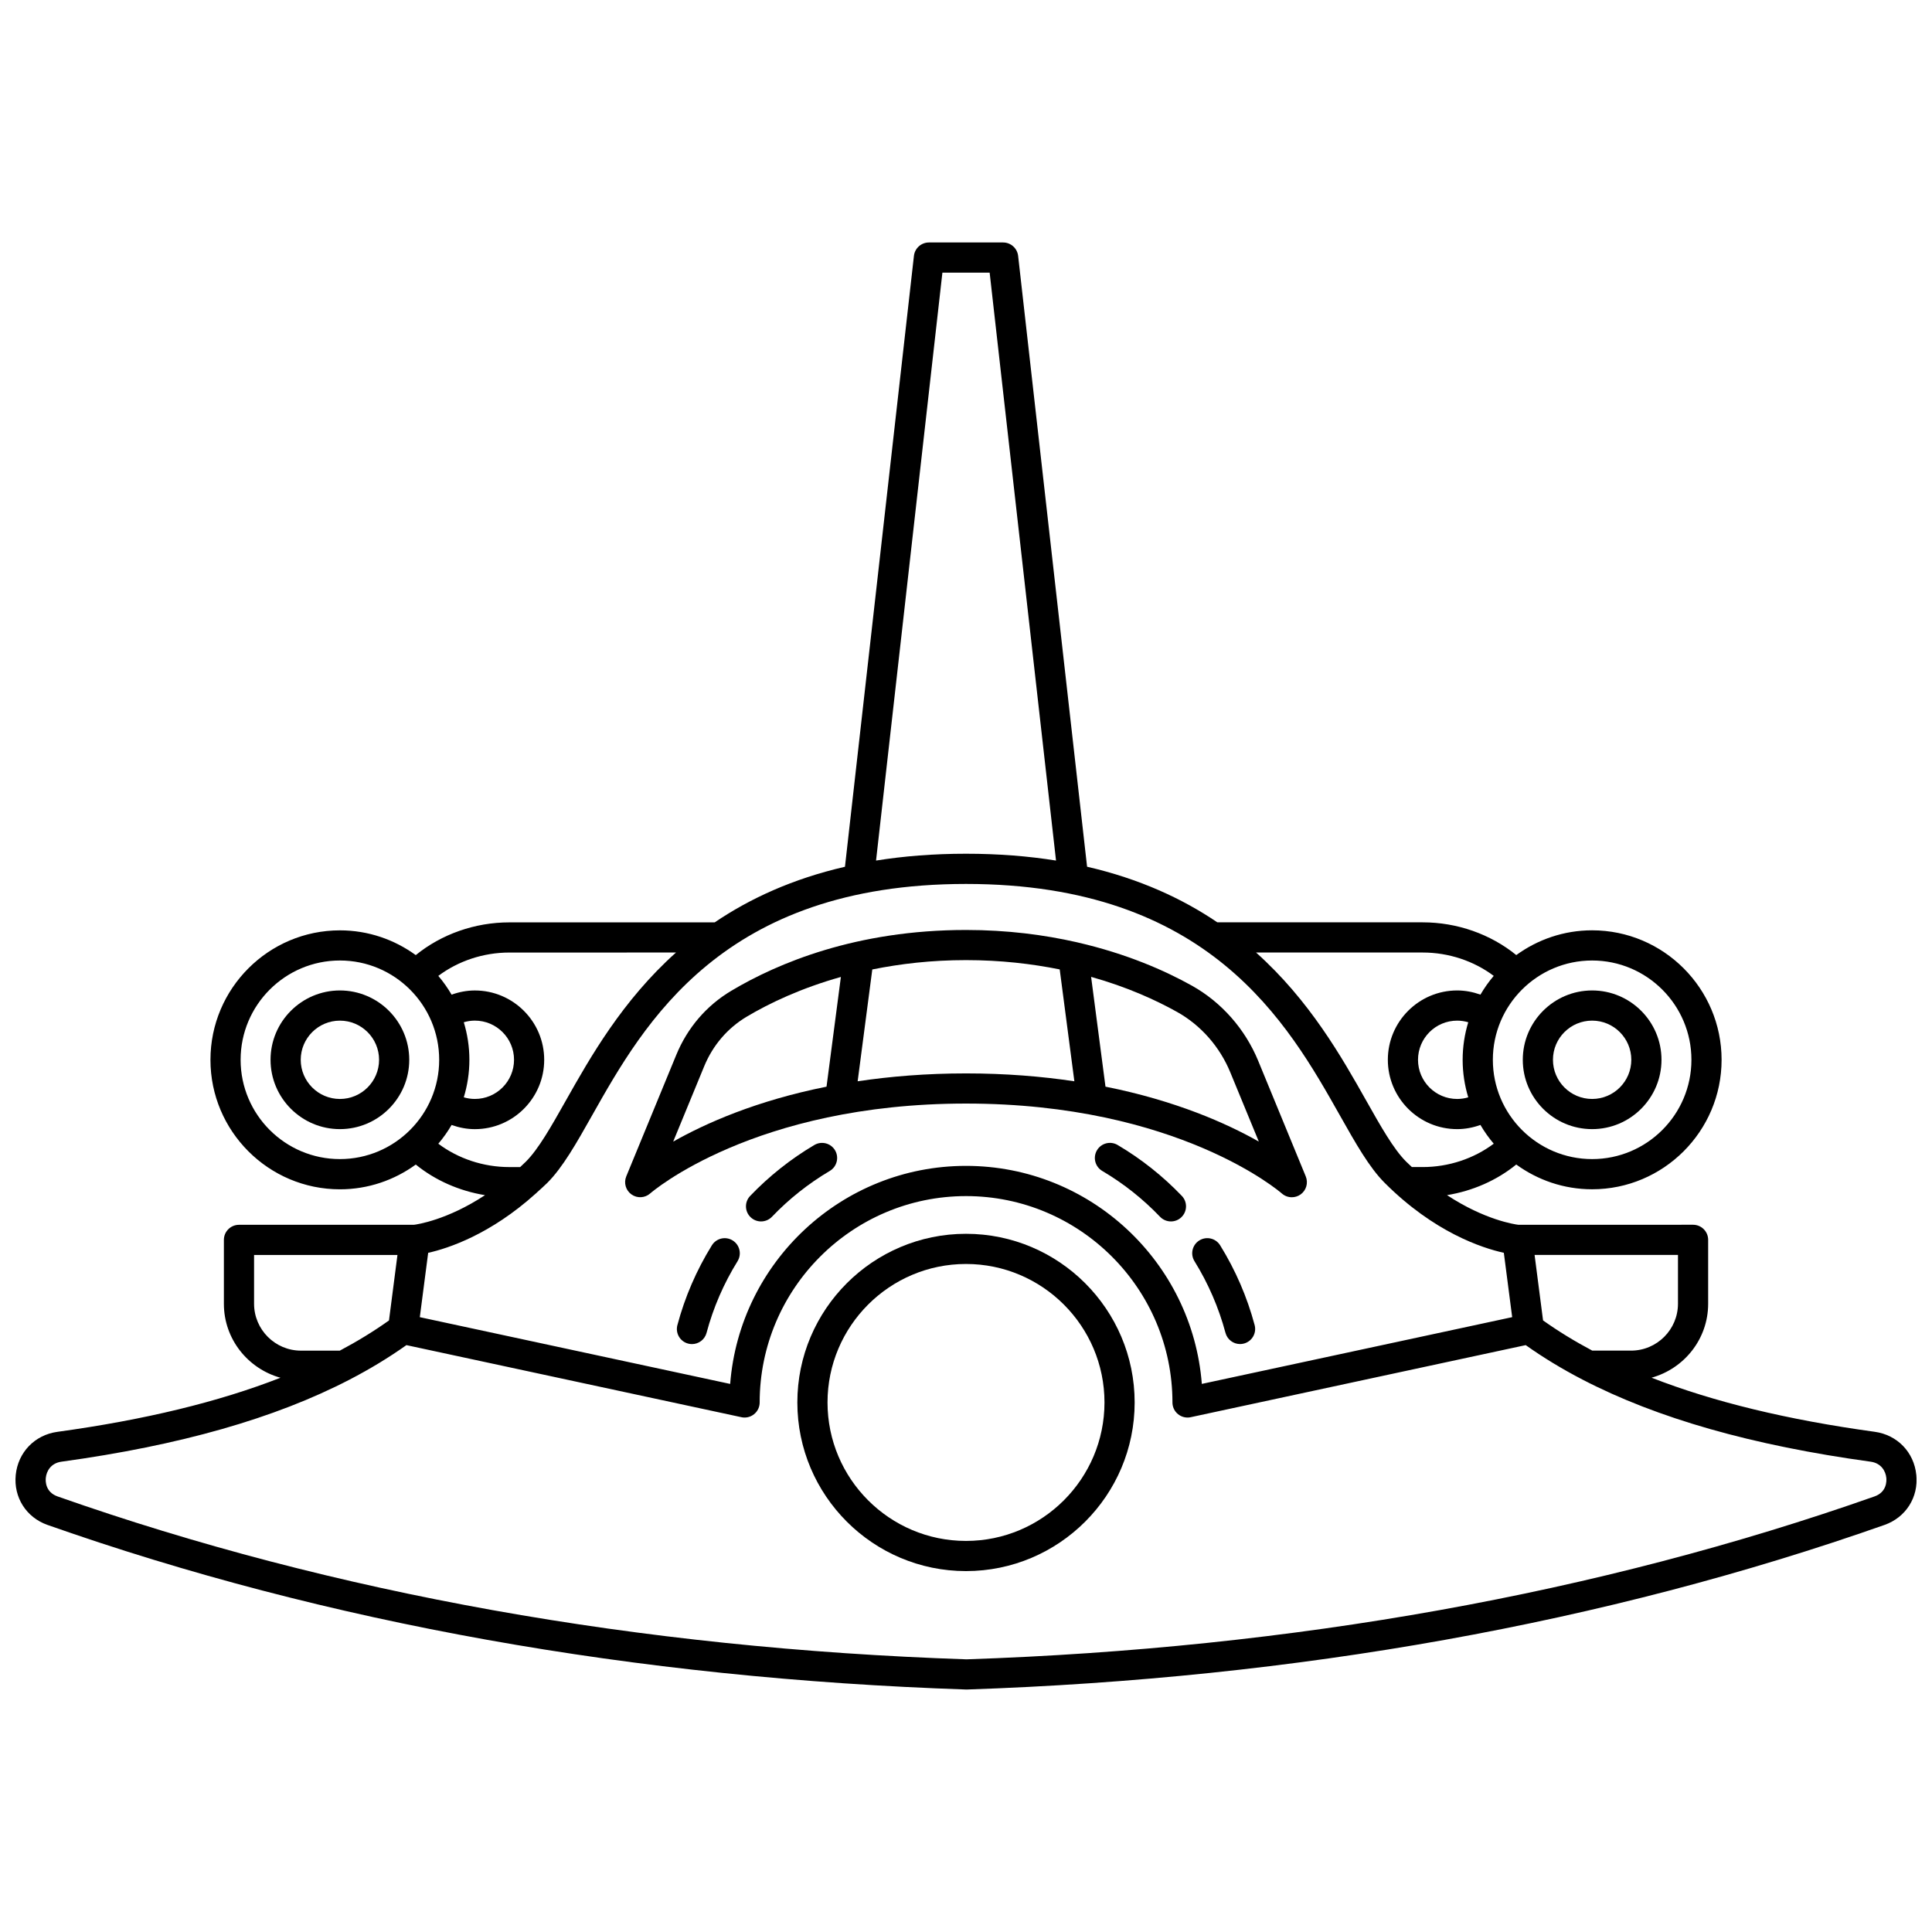 <?xml version="1.0" encoding="UTF-8"?>
<!-- Uploaded to: SVG Repo, www.svgrepo.com, Generator: SVG Repo Mixer Tools -->
<svg width="800px" height="800px" version="1.1" viewBox="144 144 512 512" xmlns="http://www.w3.org/2000/svg">
 <defs>
  <clipPath id="a">
   <path d="m148.09 208h503.81v384h-503.81z"/>
  </clipPath>
 </defs>
 <path d="m400 470.97c-24.641 0-44.695 20.047-44.695 44.691 0 24.648 20.051 44.695 44.695 44.695 24.641 0 44.695-20.047 44.695-44.695-0.004-24.645-20.051-44.691-44.695-44.691zm0 81.391c-20.234 0-36.699-16.461-36.699-36.699 0-20.234 16.461-36.695 36.699-36.695 20.234 0 36.699 16.461 36.699 36.695 0 20.23-16.465 36.699-36.699 36.699z"/>
 <path d="m467.35 474.02c-1.164-1.879-3.625-2.461-5.508-1.297-1.879 1.164-2.453 3.625-1.297 5.5 3.668 5.918 6.43 12.309 8.219 18.992 0.477 1.789 2.09 2.973 3.859 2.973 0.344 0 0.691-0.043 1.035-0.137 2.137-0.57 3.402-2.758 2.832-4.894-1.988-7.438-5.062-14.551-9.141-21.137z"/>
 <path d="m440.18 447.43c-1.906-1.121-4.356-0.492-5.477 1.41s-0.492 4.356 1.41 5.477c5.633 3.324 10.785 7.41 15.309 12.141 0.785 0.82 1.836 1.234 2.891 1.234 0.996 0 1.992-0.367 2.762-1.109 1.594-1.527 1.652-4.059 0.125-5.652-5.031-5.258-10.758-9.801-17.02-13.5z"/>
 <g clip-path="url(#a)">
  <path d="m651.84 534.85c-0.609-6-5.039-10.59-11.027-11.41-23.152-3.184-42.73-7.934-59.129-14.336 8.617-2.398 14.996-10.23 14.996-19.605v-16.926c0-2.207-1.789-4-4-4l-46.328 0.004c-0.941-0.117-8.855-1.262-18.875-7.856 6.777-1.105 13.156-3.891 18.348-8.113 5.656 4.109 12.586 6.562 20.102 6.562 18.918 0 34.312-15.395 34.312-34.312 0-18.922-15.395-34.316-34.312-34.316-7.508 0-14.441 2.453-20.098 6.562-6.824-5.547-15.676-8.676-24.805-8.676h-54.418c-9.309-6.305-20.617-11.531-34.52-14.738l-18.273-161.88c-0.234-2.023-1.945-3.551-3.977-3.551h-19.664c-2.035 0-3.746 1.527-3.973 3.551l-18.277 161.89c-13.902 3.207-25.211 8.434-34.52 14.738h-54.418c-9.133 0-17.98 3.129-24.805 8.676-5.656-4.106-12.586-6.562-20.098-6.562-18.918 0-34.312 15.395-34.312 34.316 0 18.918 15.395 34.312 34.312 34.312 7.508 0 14.441-2.453 20.102-6.562 5.199 4.223 11.574 7.008 18.348 8.113-10.082 6.629-18.027 7.754-18.871 7.856h-46.332c-2.211 0-4 1.793-4 4v16.926c0 9.371 6.379 17.207 14.996 19.605-16.398 6.406-35.977 11.152-59.133 14.336-5.984 0.824-10.41 5.41-11.023 11.41-0.602 5.949 2.785 11.281 8.434 13.266 73.871 25.992 155.72 40.668 243.54 43.613 87.551-2.945 169.39-17.621 243.27-43.621 5.644-1.984 9.031-7.316 8.434-13.266zm-63.16-45.355c0 6.856-5.582 12.434-12.434 12.434h-10.281c-4.676-2.484-9.02-5.148-13.039-8.004l-2.246-17.359h38zm-331.21-13.484c5.332-1.18 16.523-4.891 28.48-15.68 0.168-0.137 0.324-0.27 0.469-0.434 0.871-0.801 1.734-1.535 2.609-2.41 4.109-4.109 7.723-10.508 11.902-17.922 13.773-24.414 34.59-61.312 99.07-61.312 64.48 0 85.297 36.898 99.07 61.312 4.184 7.414 7.789 13.816 11.902 17.922 13.086 13.086 25.77 17.242 31.562 18.52l2.211 17.051-82.246 17.691c-2.512-32.285-29.582-57.781-62.5-57.781-32.914 0.004-59.984 25.5-62.496 57.785l-82.246-17.691zm275.63-41.203c-0.949 0.281-1.93 0.43-2.934 0.43-5.727 0-10.379-4.656-10.379-10.379 0-5.727 4.652-10.379 10.379-10.379 1.004 0 1.992 0.152 2.934 0.43-0.957 3.152-1.484 6.488-1.484 9.953 0.004 3.453 0.527 6.793 1.484 9.945zm59.145-9.949c0 14.512-11.805 26.312-26.312 26.312-14.512 0-26.312-11.805-26.312-26.312 0-14.512 11.805-26.316 26.312-26.316 14.508 0 26.312 11.805 26.312 26.316zm-71.219-28.43c6.898 0 13.555 2.238 18.828 6.188-1.32 1.543-2.492 3.211-3.523 4.973-1.969-0.703-4.039-1.109-6.164-1.109-10.133 0-18.375 8.246-18.375 18.375 0 10.133 8.246 18.375 18.375 18.375 2.125 0 4.195-0.402 6.164-1.109 1.031 1.762 2.203 3.426 3.523 4.969-5.273 3.949-11.93 6.191-18.828 6.191h-2.863c-0.512-0.48-1.02-0.941-1.531-1.453-3.336-3.336-6.703-9.297-10.594-16.199-6.445-11.426-14.922-26.445-29.176-39.207zm-127.28-180.18h12.52l17.59 155.81c-7.277-1.168-15.203-1.809-23.848-1.809s-16.57 0.641-23.848 1.809zm-70.598 180.18c-14.25 12.762-22.73 27.785-29.176 39.207-3.894 6.902-7.258 12.859-10.594 16.199-0.512 0.512-1.02 0.973-1.531 1.453h-2.863c-6.898 0-13.555-2.238-18.828-6.191 1.32-1.543 2.492-3.211 3.523-4.969 1.969 0.703 4.039 1.109 6.164 1.109 10.133 0 18.375-8.246 18.375-18.375 0-10.133-8.246-18.375-18.375-18.375-2.129 0-4.195 0.402-6.164 1.109-1.031-1.762-2.203-3.426-3.523-4.973 5.273-3.949 11.93-6.188 18.828-6.188zm-56.238 18.477c0.949-0.281 1.93-0.43 2.934-0.43 5.727 0 10.379 4.656 10.379 10.379 0 5.723-4.652 10.379-10.379 10.379-1.004 0-1.992-0.152-2.934-0.43 0.957-3.152 1.484-6.488 1.484-9.949 0-3.461-0.527-6.797-1.484-9.949zm-59.145 9.953c0-14.512 11.805-26.316 26.312-26.316 14.512 0 26.312 11.809 26.312 26.316 0 14.512-11.805 26.312-26.312 26.312-14.508 0-26.312-11.801-26.312-26.312zm16 77.078c-6.856 0-12.434-5.582-12.434-12.434v-12.926h38l-2.246 17.359c-4.019 2.856-8.363 5.523-13.039 8.004h-10.281zm416.99 38.637c-73.105 25.73-154.15 40.254-240.61 43.168-86.73-2.914-167.77-17.441-240.88-43.168-3.25-1.145-3.219-4.055-3.129-4.918 0.184-1.828 1.375-3.914 4.156-4.293 31.371-4.309 56.543-11.477 76.336-21.742 0.008-0.004 0.016-0.008 0.023-0.012 5.418-2.812 10.43-5.859 15.051-9.137l88.703 19.086c0.242 0.059 0.5 0.094 0.754 0.105 0.055 0 0.109 0.004 0.164 0.004s0.141-0.004 0.156-0.004h0.004c1.008-0.039 1.914-0.453 2.598-1.105 0.016 0 0.008-0.004 0.008-0.008 0.051-0.043 0.098-0.094 0.141-0.145 0.008 0 0.012-0.004 0.012-0.008 0 0 0.004-0.004 0.004-0.004 0.66-0.703 1.066-1.652 1.074-2.691v-0.008c-0.004-0.004-0.004-0.008 0-0.012v-0.012c0-30.156 24.539-54.691 54.695-54.691s54.695 24.535 54.695 54.691v0.012c-0.004 0.004-0.004 0.008 0 0.012v0.008c0.008 1.039 0.414 1.988 1.074 2.691 0 0 0.004 0.004 0.004 0.004-0.004 0 0.004 0.004 0.012 0.008 0.043 0.047 0.09 0.098 0.141 0.145 0 0.004 0 0.012 0.008 0.008 0.68 0.652 1.59 1.062 2.598 1.105h0.004c0.012 0 0.102 0.004 0.156 0.004 0.051 0 0.102 0 0.156-0.004h0.004c0.262-0.008 0.516-0.043 0.758-0.105l88.703-19.086c4.621 3.281 9.637 6.328 15.051 9.137 0.008 0.004 0.016 0.008 0.023 0.012 19.793 10.266 44.961 17.43 76.332 21.742 2.781 0.383 3.973 2.473 4.16 4.293 0.078 0.867 0.117 3.773-3.137 4.918z"/>
 </g>
 <path d="m338.16 472.73c-1.879-1.168-4.344-0.582-5.508 1.297-4.078 6.586-7.152 13.699-9.137 21.141-0.57 2.137 0.695 4.328 2.832 4.894 0.344 0.094 0.691 0.137 1.035 0.137 1.762 0 3.383-1.18 3.859-2.973 1.785-6.684 4.551-13.074 8.219-18.992 1.156-1.875 0.578-4.34-1.301-5.504z"/>
 <path d="m359.82 447.43c-6.258 3.699-11.988 8.242-17.02 13.5-1.527 1.594-1.473 4.125 0.125 5.652 0.773 0.738 1.766 1.109 2.762 1.109 1.051 0 2.102-0.414 2.891-1.234 4.527-4.734 9.676-8.816 15.309-12.141 1.902-1.125 2.531-3.574 1.41-5.477-1.121-1.898-3.566-2.523-5.477-1.41z"/>
 <path d="m483.67 460.26c0.75 0.676 1.711 1.023 2.672 1.023 0.805 0 1.613-0.242 2.309-0.73 1.523-1.074 2.098-3.062 1.391-4.789l-12.598-30.613c-3.488-8.469-9.73-15.555-17.586-19.945-7.203-4.023-17.367-8.477-30.23-11.438-0.109-0.035-0.211-0.055-0.324-0.078-8.578-1.945-18.32-3.238-29.297-3.238-29.066 0-49.875 8.766-62.215 16.121-6.578 3.918-11.613 9.797-14.574 16.992l-13.254 32.195c-0.707 1.719-0.133 3.699 1.387 4.777 1.523 1.082 3.586 0.965 4.973-0.277 0.27-0.234 27.438-23.805 83.68-23.805 56.242 0.004 83.41 23.574 83.668 23.805zm-13.625-32.066 7.555 18.34c-8.562-4.852-22.023-10.84-40.637-14.559l-3.809-29.098c9.496 2.664 17.125 6.133 22.797 9.305 6.289 3.519 11.293 9.203 14.094 16.012zm-45.211-27.289 3.883 29.645c-8.617-1.289-18.152-2.086-28.715-2.086-10.555 0-20.098 0.801-28.715 2.086l3.879-29.633c7.406-1.496 15.633-2.477 24.832-2.477 9.195 0.004 17.449 0.977 24.836 2.465zm-94.227 25.699c2.297-5.586 6.195-10.141 11.27-13.168 6.082-3.621 14.453-7.582 24.965-10.535l-3.805 29.078c-18.613 3.719-32.074 9.707-40.637 14.559z"/>
 <path d="m234.08 406.48c-10.133 0-18.383 8.246-18.383 18.375 0 10.133 8.25 18.375 18.383 18.375s18.375-8.246 18.375-18.375c0-10.129-8.246-18.375-18.375-18.375zm0 28.758c-5.727 0-10.383-4.656-10.383-10.379 0-5.727 4.656-10.379 10.383-10.379s10.379 4.656 10.379 10.379c-0.004 5.723-4.66 10.379-10.379 10.379z"/>
 <path d="m565.93 443.23c10.133 0 18.383-8.246 18.383-18.375 0-10.133-8.25-18.375-18.383-18.375-10.133 0-18.375 8.246-18.375 18.375-0.004 10.133 8.238 18.375 18.375 18.375zm0-28.754c5.727 0 10.383 4.656 10.383 10.379s-4.656 10.379-10.383 10.379c-5.727 0-10.379-4.656-10.379-10.379-0.004-5.727 4.652-10.379 10.379-10.379z"/>
</svg>